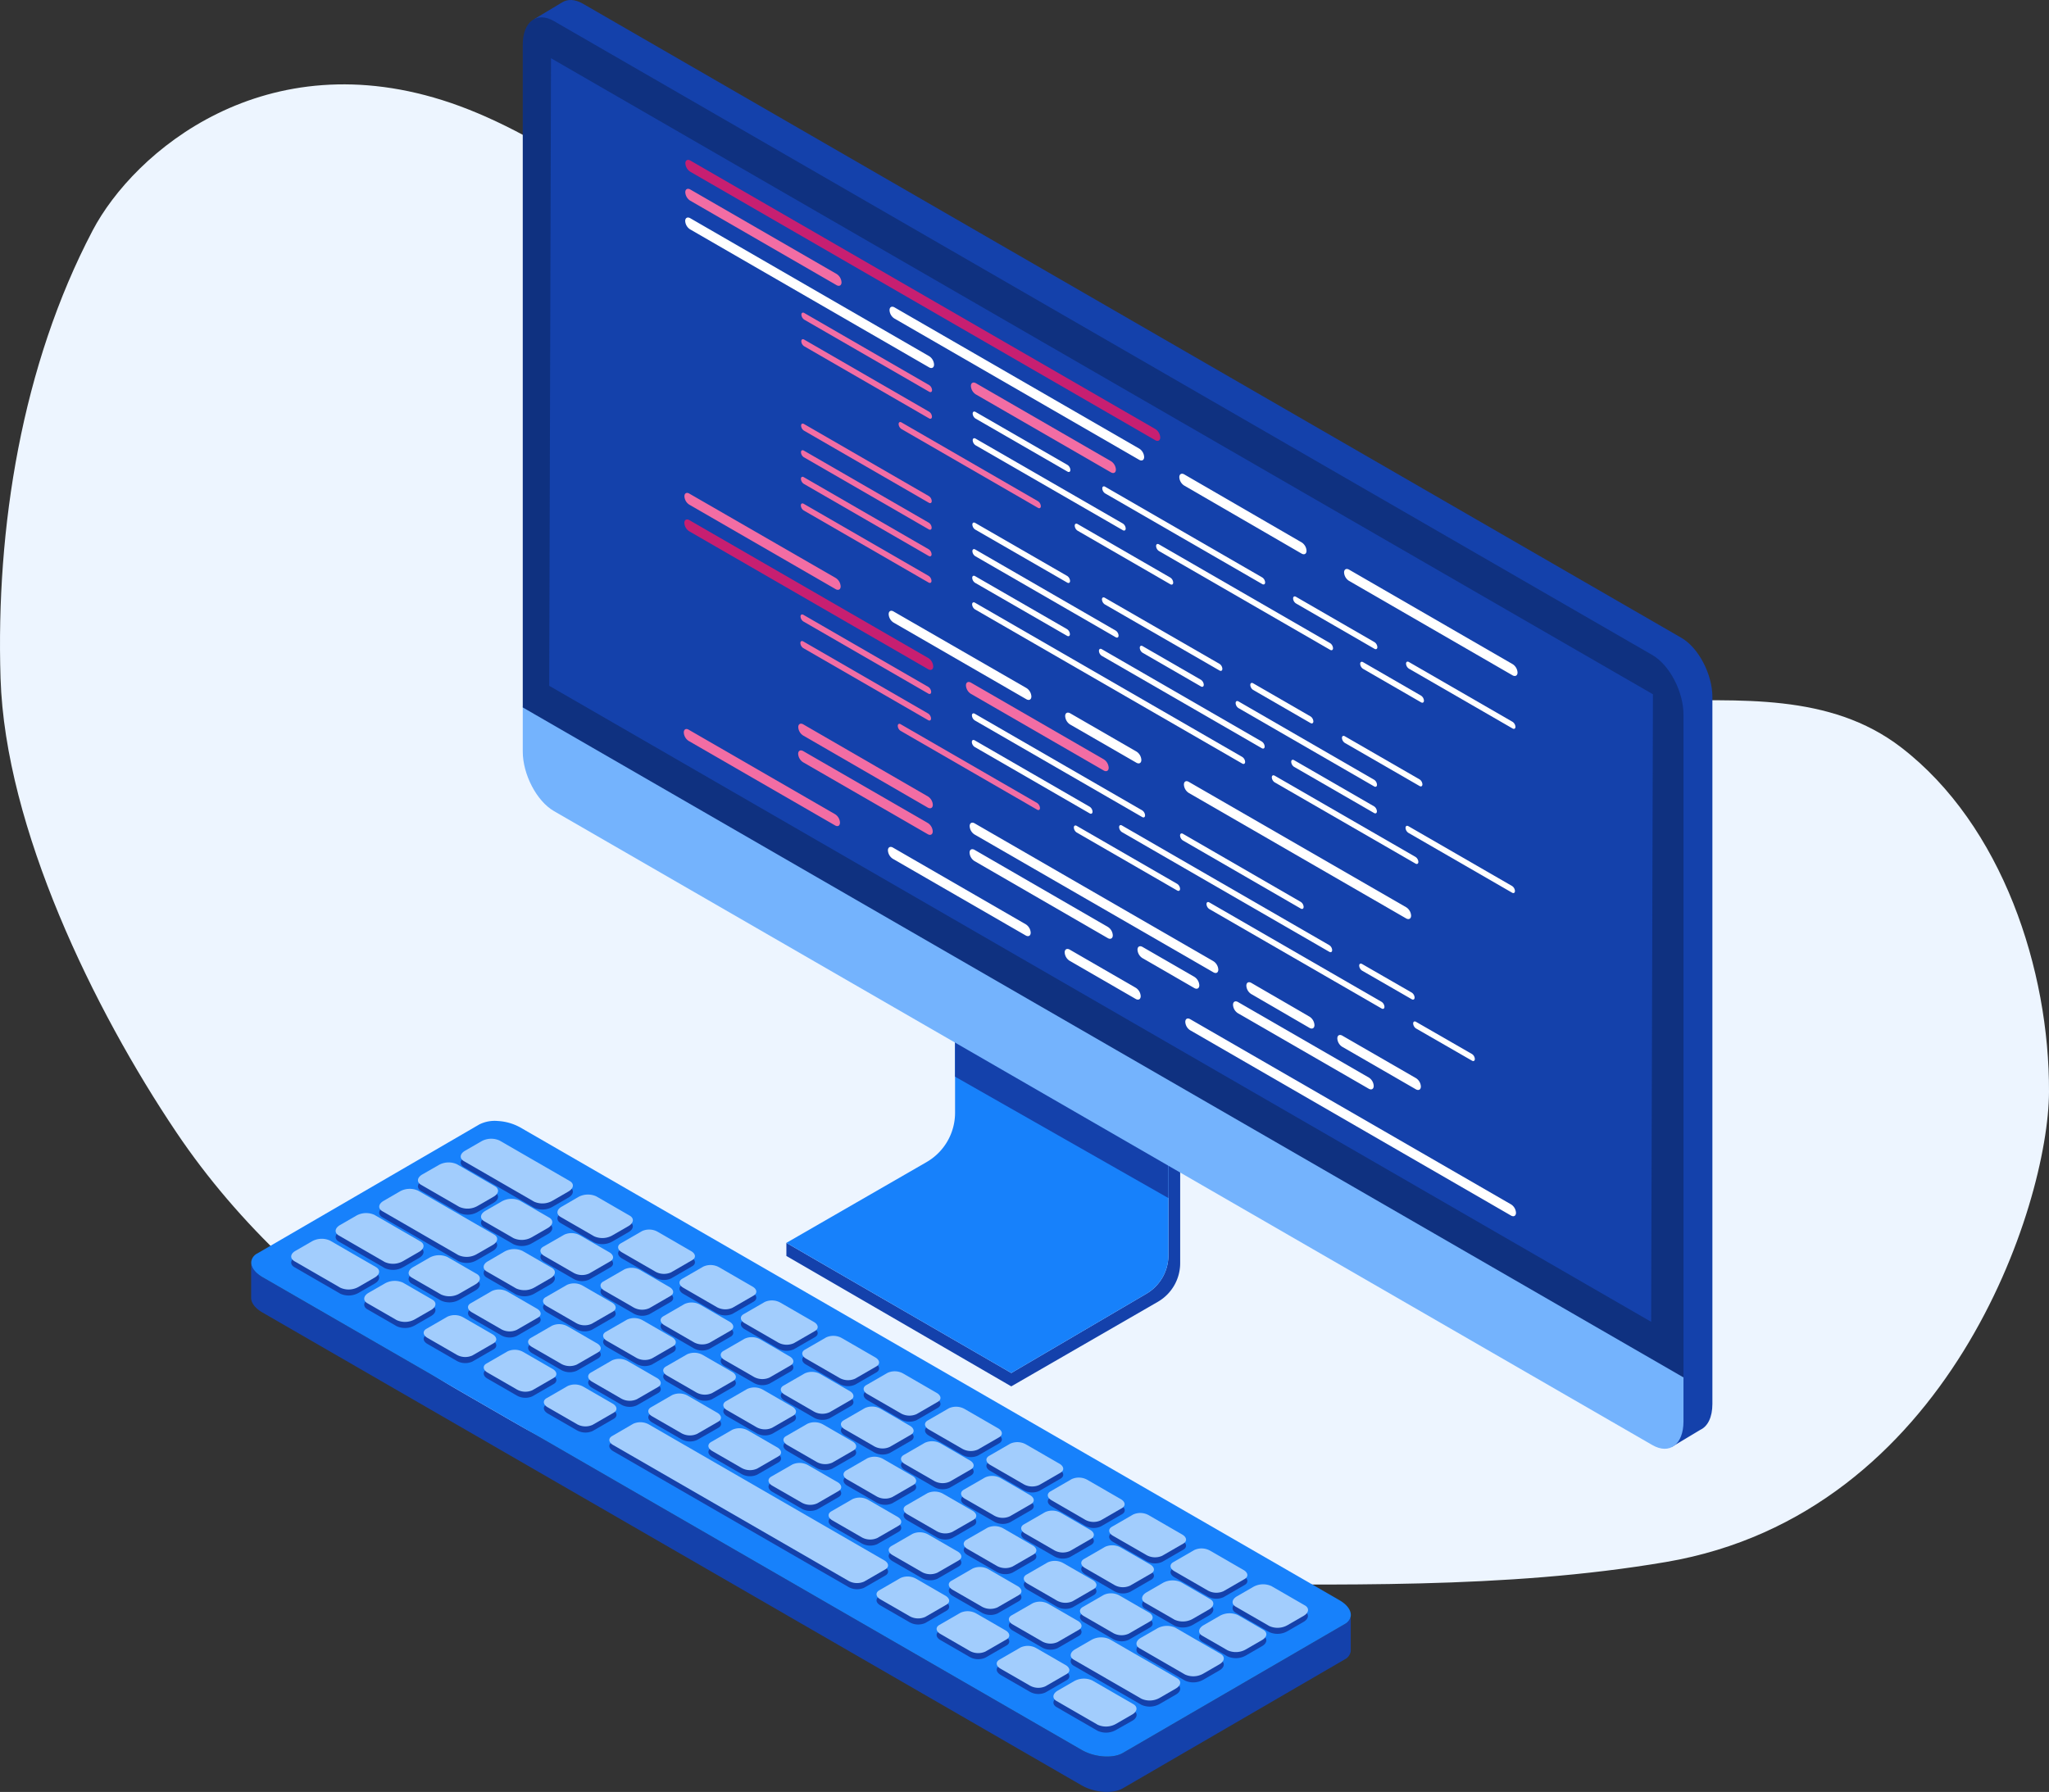 <?xml version="1.0" encoding="UTF-8"?> <svg xmlns="http://www.w3.org/2000/svg" viewBox="0 0 713.05 623.75"><rect x="0" y="0" width="713.05" height="623.75" fill="#333333" stroke="none"/><defs><style>.cls-1{fill:#edf5ff;}.cls-2{fill:#1441ab;}.cls-3{fill:#1781fb;}.cls-4{fill:#a2cdfd;}.cls-5{fill:#74b3fd;}.cls-6{fill:#0f3180;}.cls-7{fill:#f26da4;}.cls-8{fill:#fff;}.cls-9{fill:#c71f71;}</style></defs><title>1b</title><g id="Layer_2" data-name="Layer 2"><g id="Layer_1-2" data-name="Layer 1"><path class="cls-1" d="M32.23,80.24C7.6,127.18-1.46,183.67.19,236.12c1.64,52,32.42,115.27,61.22,158.08C105,459,177.48,499.62,248.57,527.35c53,20.68,103.35,24.22,159.81,24.12,56.94-.09,114.92,1.86,171.42-7.76,98.43-16.77,133.09-124.36,133.25-163.62.18-42.38-16.19-92.8-51.46-119.93-24.79-19.07-56.47-16.3-86.12-16.23-73.72.17-162.86,13.16-220.91-42-16.32-15.49-28.14-34.88-42.8-51.78-17.37-20-38.31-35.21-58.29-52.3-26.2-22.42-63-50.53-96.52-62C92.3,13.8,46.61,52.85,32.23,80.24Z"></path><path class="cls-2" d="M470.06,562.52A3.86,3.86,0,0,1,468,565.3l-77.25,44.89c-2.2,1.28-5.64,1.55-9,.89a17.23,17.23,0,0,1-5.32-1.94L91.4,444.59c-2.6-1.51-4-3.4-4-5.12l0,12.32c0,1.72,1.37,3.61,4,5.11l285,164.56a17.43,17.43,0,0,0,5.31,1.94c3.35.66,6.78.39,9-.89l77.25-44.89a3.86,3.86,0,0,0,2.09-2.78c0-.13,0-.25,0-.37l0-12.32A2.3,2.3,0,0,1,470.06,562.52Z"></path><path class="cls-3" d="M466.11,557c2.81,1.62,4.17,3.68,3.95,5.5A3.86,3.86,0,0,1,468,565.3l-77.25,44.89c-2.2,1.28-5.64,1.55-9,.89a17.23,17.23,0,0,1-5.32-1.94L91.4,444.59c-2.85-1.65-4.24-3.77-3.93-5.61a3.84,3.84,0,0,1,2.07-2.67l77.25-44.9a12,12,0,0,1,6.52-1.2,18.1,18.1,0,0,1,7.78,2.26Z"></path><path class="cls-2" d="M430,561.37l11.66,6.73a7,7,0,0,0,6.28-.25l5.68-3.28c1.86-1.08,2.06-2.7.45-3.63l-11.66-6.73a7,7,0,0,0-6.28.26l-5.68,3.28C428.63,558.82,428.43,560.44,430,561.37Z"></path><path class="cls-2" d="M408.68,549l11.66,6.73a6.06,6.06,0,0,0,5.44.23l7.36-4.25c1.4-.81,1.22-2.21-.39-3.14l-11.66-6.73a6,6,0,0,0-5.44-.23l-7.36,4.25C406.9,546.71,407.07,548.11,408.68,549Z"></path><path class="cls-2" d="M387.32,536.71,399,543.44a6.06,6.06,0,0,0,5.44.23l7.36-4.25c1.4-.81,1.22-2.21-.39-3.15l-11.66-6.73a6,6,0,0,0-5.44-.22l-7.36,4.25C385.54,534.37,385.71,535.78,387.32,536.71Z"></path><path class="cls-2" d="M366,524.38l11.66,6.73a6,6,0,0,0,5.44.22l7.36-4.25c1.4-.8,1.22-2.21-.39-3.14l-11.66-6.73a6.06,6.06,0,0,0-5.44-.23l-7.36,4.26C364.18,522,364.35,523.45,366,524.38Z"></path><path class="cls-2" d="M344.6,512l11.66,6.74a6,6,0,0,0,5.44.22l7.36-4.25c1.4-.8,1.22-2.21-.39-3.14L357,504.88a6.06,6.06,0,0,0-5.44-.23l-7.36,4.25C342.82,509.71,343,511.12,344.6,512Z"></path><path class="cls-2" d="M323.24,499.71l11.66,6.73a6.06,6.06,0,0,0,5.44.23l7.36-4.25c1.4-.81,1.22-2.21-.39-3.14l-11.66-6.73a6.06,6.06,0,0,0-5.44-.23l-7.36,4.25C321.45,497.38,321.63,498.78,323.24,499.71Z"></path><path class="cls-2" d="M301.88,487.38l11.66,6.73a6.06,6.06,0,0,0,5.44.23l7.36-4.26c1.4-.8,1.22-2.21-.39-3.14l-11.66-6.73a6,6,0,0,0-5.44-.22l-7.36,4.25C300.09,485,300.27,486.45,301.88,487.38Z"></path><path class="cls-2" d="M280.52,475l11.66,6.74a6,6,0,0,0,5.44.22l7.36-4.25c1.39-.8,1.22-2.21-.39-3.14l-11.66-6.73a6,6,0,0,0-5.44-.22l-7.36,4.25C278.73,472.71,278.91,474.12,280.52,475Z"></path><path class="cls-2" d="M259.16,462.71l11.66,6.74a6.09,6.09,0,0,0,5.44.22l7.36-4.25c1.39-.81,1.22-2.21-.39-3.14l-11.66-6.73a6.06,6.06,0,0,0-5.44-.23l-7.36,4.25C257.37,460.38,257.55,461.78,259.16,462.71Z"></path><path class="cls-2" d="M237.8,450.38l11.66,6.73a6.06,6.06,0,0,0,5.44.23l7.36-4.25c1.39-.81,1.22-2.21-.39-3.14l-11.66-6.74a6.09,6.09,0,0,0-5.44-.22l-7.36,4.25C236,448.05,236.19,449.45,237.8,450.38Z"></path><path class="cls-2" d="M216.44,438.05l11.66,6.73a6.06,6.06,0,0,0,5.44.23l7.36-4.26c1.39-.8,1.22-2.21-.39-3.13l-11.66-6.74a6,6,0,0,0-5.44-.22l-7.36,4.25C214.65,435.71,214.83,437.12,216.44,438.05Z"></path><path class="cls-2" d="M195.08,425.72l11.66,6.73a7,7,0,0,0,6.28-.26l5.68-3.28c1.85-1.07,2.06-2.7.45-3.63l-11.66-6.73a7,7,0,0,0-6.28.26l-5.68,3.28C193.67,423.16,193.47,424.79,195.08,425.72Z"></path><path class="cls-2" d="M146.54,414.54l13.28,7.66a7,7,0,0,0,6.28-.25l5.68-3.28c1.86-1.08,2.06-2.7.45-3.63L159,407.37a7,7,0,0,0-6.28.26L147,410.91C145.13,412,144.92,413.61,146.54,414.54Z"></path><path class="cls-2" d="M168.49,427.21l10.2,5.89a7,7,0,0,0,6.28-.26l5.69-3.27c1.85-1.08,2.06-2.7.45-3.63l-10.21-5.89a7,7,0,0,0-6.28.26l-5.68,3.28C167.08,424.66,166.88,426.28,168.49,427.21Z"></path><path class="cls-2" d="M189.4,439.29l10.21,5.89a6,6,0,0,0,5.44.22l7.36-4.25c1.39-.8,1.22-2.21-.39-3.14l-10.21-5.89a6.06,6.06,0,0,0-5.44-.23L189,436.15C187.62,437,187.79,438.36,189.4,439.29Z"></path><path class="cls-2" d="M210.31,451.36l10.21,5.89a6.06,6.06,0,0,0,5.44.23l7.36-4.25c1.4-.81,1.22-2.21-.39-3.14l-10.2-5.89a6,6,0,0,0-5.44-.23l-7.37,4.25C208.53,449,208.71,450.43,210.31,451.36Z"></path><path class="cls-2" d="M231.23,463.43l10.2,5.9a6,6,0,0,0,5.44.22l7.36-4.25c1.4-.8,1.23-2.21-.39-3.14l-10.2-5.89a6.06,6.06,0,0,0-5.44-.23l-7.36,4.26C229.44,461.1,229.62,462.5,231.23,463.43Z"></path><path class="cls-2" d="M252.14,475.51l10.21,5.89a6.06,6.06,0,0,0,5.44.23l7.36-4.25c1.39-.81,1.22-2.22-.39-3.14l-10.21-5.9a6,6,0,0,0-5.44-.22l-7.36,4.25C250.36,473.17,250.53,474.58,252.14,475.51Z"></path><path class="cls-2" d="M273.06,487.58l10.2,5.9a6.06,6.06,0,0,0,5.44.22l7.36-4.25c1.4-.8,1.22-2.21-.39-3.14l-10.21-5.89a6,6,0,0,0-5.43-.23l-7.37,4.25C271.27,485.25,271.44,486.65,273.06,487.58Z"></path><path class="cls-2" d="M294,499.66l10.2,5.89a6,6,0,0,0,5.44.22l7.37-4.25c1.39-.8,1.21-2.21-.39-3.13l-10.21-5.9a6,6,0,0,0-5.44-.22l-7.36,4.25C292.18,497.32,292.36,498.73,294,499.66Z"></path><path class="cls-2" d="M314.88,511.73l10.21,5.89a6,6,0,0,0,5.44.23l7.36-4.25c1.39-.81,1.22-2.21-.39-3.14l-10.21-5.89a6,6,0,0,0-5.44-.23l-7.36,4.25C313.1,509.4,313.27,510.8,314.88,511.73Z"></path><path class="cls-2" d="M335.79,523.81,346,529.7a6,6,0,0,0,5.44.22l7.36-4.25c1.4-.8,1.22-2.21-.39-3.14l-10.2-5.89a6,6,0,0,0-5.44-.22l-7.37,4.25C334,521.47,334.18,522.88,335.79,523.81Z"></path><path class="cls-2" d="M356.71,535.88l10.2,5.89a6.06,6.06,0,0,0,5.44.23l7.37-4.25c1.39-.81,1.22-2.21-.4-3.14l-10.2-5.89a6,6,0,0,0-5.44-.23l-7.36,4.25C354.92,533.54,355.1,535,356.71,535.88Z"></path><path class="cls-2" d="M377.62,548l10.21,5.9a6,6,0,0,0,5.43.22l7.37-4.25c1.39-.8,1.22-2.21-.39-3.14L390,540.79a6.06,6.06,0,0,0-5.44-.23l-7.36,4.25C375.83,545.62,376,547,377.62,548Z"></path><path class="cls-2" d="M398.53,560l10.21,5.89a7,7,0,0,0,6.28-.26l5.68-3.28c1.86-1.07,2.06-2.7.45-3.62l-10.2-5.9a7,7,0,0,0-6.29.26L399,556.4C397.13,557.48,396.93,559.1,398.53,560Z"></path><path class="cls-2" d="M169.39,444.71l10.21,5.89a7,7,0,0,0,6.28-.26l5.68-3.28c1.86-1.07,2.06-2.7.45-3.63l-10.2-5.89a7,7,0,0,0-6.28.26l-5.68,3.28C168,442.15,167.78,443.78,169.39,444.71Z"></path><path class="cls-2" d="M133.06,423.73,159.52,439a7,7,0,0,0,6.28-.27l5.68-3.27c1.86-1.08,2.06-2.7.45-3.63l-26.46-15.28a7,7,0,0,0-6.28.26l-5.68,3.28C131.65,421.18,131.45,422.8,133.06,423.73Z"></path><path class="cls-2" d="M190.31,456.78l10.2,5.89a6.06,6.06,0,0,0,5.44.23l7.37-4.25c1.39-.81,1.21-2.21-.39-3.14l-10.21-5.89a6,6,0,0,0-5.44-.23l-7.36,4.25C188.52,454.45,188.7,455.85,190.31,456.78Z"></path><path class="cls-2" d="M211.22,468.86l10.21,5.89a6.06,6.06,0,0,0,5.44.23l7.36-4.26c1.4-.8,1.22-2.21-.39-3.14l-10.21-5.89a6,6,0,0,0-5.43-.22l-7.37,4.25C209.44,466.52,209.61,467.93,211.22,468.86Z"></path><path class="cls-2" d="M232.13,480.93l10.21,5.89a6.06,6.06,0,0,0,5.44.23l7.36-4.25c1.4-.81,1.22-2.21-.39-3.14l-10.2-5.9a6.06,6.06,0,0,0-5.44-.22l-7.37,4.25C230.35,478.6,230.52,480,232.13,480.93Z"></path><path class="cls-2" d="M253.05,493l10.2,5.89a6,6,0,0,0,5.44.22l7.37-4.25c1.39-.8,1.22-2.21-.39-3.14l-10.21-5.89a6.06,6.06,0,0,0-5.44-.23l-7.36,4.25C251.26,490.67,251.44,492.08,253.05,493Z"></path><path class="cls-2" d="M274,505.08,284.17,511a6.06,6.06,0,0,0,5.44.23L297,507c1.39-.81,1.22-2.21-.39-3.14l-10.21-5.9a6,6,0,0,0-5.44-.22l-7.36,4.25C272.18,502.74,272.35,504.15,274,505.08Z"></path><path class="cls-2" d="M294.88,517.16l10.2,5.89a6.06,6.06,0,0,0,5.44.22l7.36-4.25c1.4-.8,1.22-2.21-.39-3.14L307.29,510a6.06,6.06,0,0,0-5.44-.23L294.49,514C293.09,514.82,293.27,516.22,294.88,517.16Z"></path><path class="cls-2" d="M315.79,529.23,326,535.12a6,6,0,0,0,5.43.23l7.37-4.26c1.39-.8,1.22-2.2-.39-3.14l-10.21-5.89a6,6,0,0,0-5.44-.22l-7.36,4.25C314,526.89,314.18,528.3,315.79,529.23Z"></path><path class="cls-2" d="M336.7,541.3l10.21,5.9a6.09,6.09,0,0,0,5.44.22l7.36-4.25c1.39-.81,1.22-2.21-.39-3.14l-10.21-5.89a6.06,6.06,0,0,0-5.44-.23l-7.36,4.25C334.92,539,335.09,540.37,336.7,541.3Z"></path><path class="cls-2" d="M357.62,553.38l10.2,5.89a6.06,6.06,0,0,0,5.44.23l7.36-4.26c1.4-.8,1.22-2.21-.39-3.14L370,546.21a6.06,6.06,0,0,0-5.44-.23l-7.36,4.26C355.83,551,356,552.45,357.62,553.38Z"></path><path class="cls-2" d="M377.17,564.66l10.2,5.9a6,6,0,0,0,5.44.22l7.36-4.25c1.4-.8,1.22-2.21-.39-3.14l-10.2-5.89a6.06,6.06,0,0,0-5.44-.23l-7.36,4.25C375.38,562.33,375.55,563.74,377.17,564.66Z"></path><path class="cls-2" d="M396.56,575.86,412.38,585a7,7,0,0,0,6.28-.26l5.68-3.28c1.86-1.08,2.06-2.7.45-3.63L409,568.69a7,7,0,0,0-6.28.26L397,572.23C395.15,573.31,395,574.93,396.56,575.86Z"></path><path class="cls-2" d="M143.29,446.83l10.2,5.89a7,7,0,0,0,6.29-.26l5.68-3.28c1.85-1.07,2.06-2.69.45-3.62l-10.21-5.89a6.93,6.93,0,0,0-6.28.26l-5.68,3.27C141.88,444.28,141.68,445.9,143.29,446.83Z"></path><path class="cls-2" d="M117.89,432.17l16,9.24a7,7,0,0,0,6.28-.26l5.68-3.28c1.86-1.07,2.07-2.69.45-3.62l-16-9.25a7,7,0,0,0-6.28.26l-5.68,3.28C116.48,429.61,116.28,431.24,117.89,432.17Z"></path><path class="cls-2" d="M164.2,458.91l10.21,5.89a6,6,0,0,0,5.44.22l7.36-4.25c1.39-.8,1.22-2.21-.39-3.14l-10.21-5.89a6.06,6.06,0,0,0-5.44-.23l-7.36,4.26C162.42,456.57,162.59,458,164.2,458.91Z"></path><path class="cls-2" d="M185.12,471l10.2,5.89a6.06,6.06,0,0,0,5.44.23l7.36-4.25c1.4-.81,1.22-2.22-.39-3.14l-10.2-5.9a6,6,0,0,0-5.44-.22l-7.37,4.25C183.33,468.64,183.51,470.05,185.12,471Z"></path><path class="cls-2" d="M206,483.05l10.2,5.9a6,6,0,0,0,5.44.22l7.37-4.25c1.39-.8,1.22-2.21-.39-3.14l-10.21-5.89a6.06,6.06,0,0,0-5.44-.23l-7.36,4.25C204.24,480.72,204.42,482.13,206,483.05Z"></path><path class="cls-2" d="M226.94,495.13,237.15,501a6.06,6.06,0,0,0,5.44.23L250,497c1.39-.8,1.22-2.21-.39-3.13L239.35,488a6,6,0,0,0-5.44-.22L226.55,492C225.16,492.79,225.33,494.2,226.94,495.13Z"></path><path class="cls-2" d="M247.86,507.2l10.2,5.89a6,6,0,0,0,5.44.23l7.36-4.25c1.4-.8,1.22-2.21-.39-3.14L260.27,500a6.06,6.06,0,0,0-5.44-.23l-7.36,4.25C246.07,504.87,246.24,506.27,247.86,507.2Z"></path><path class="cls-2" d="M268.77,519.28,279,525.17a6,6,0,0,0,5.43.23l7.37-4.26c1.39-.8,1.22-2.21-.4-3.14l-10.2-5.89a6,6,0,0,0-5.44-.22l-7.36,4.25C267,516.94,267.16,518.35,268.77,519.28Z"></path><path class="cls-2" d="M289.68,531.35l10.21,5.9a6.09,6.09,0,0,0,5.44.22l7.36-4.25c1.39-.81,1.22-2.21-.39-3.14l-10.21-5.89a6,6,0,0,0-5.44-.23l-7.36,4.25C287.9,529,288.07,530.42,289.68,531.35Z"></path><path class="cls-2" d="M310.59,543.42l10.21,5.9a6,6,0,0,0,5.44.22l7.37-4.25c1.39-.8,1.21-2.21-.4-3.14L323,536.26a6,6,0,0,0-5.44-.22l-7.37,4.24C308.81,541.09,309,542.5,310.59,543.42Z"></path><path class="cls-2" d="M331.51,555.5l10.2,5.89a6.06,6.06,0,0,0,5.44.23l7.37-4.25c1.39-.81,1.22-2.21-.39-3.14l-10.21-5.9a6.06,6.06,0,0,0-5.44-.22l-7.36,4.25C329.72,553.16,329.9,554.57,331.51,555.5Z"></path><path class="cls-2" d="M352.42,567.57l10.21,5.9a6,6,0,0,0,5.44.22l7.36-4.25c1.4-.8,1.22-2.21-.39-3.14l-10.21-5.89a6,6,0,0,0-5.43-.23L352,564.43C350.64,565.24,350.81,566.65,352.42,567.57Z"></path><path class="cls-2" d="M373.69,579.85l23.52,13.58a7,7,0,0,0,6.28-.26l5.68-3.28c1.86-1.07,2.06-2.69.45-3.62L386.1,572.68a7,7,0,0,0-6.28.27l-5.68,3.28C372.28,577.3,372.08,578.92,373.69,579.85Z"></path><path class="cls-2" d="M127.84,455.75l10.21,5.89a7,7,0,0,0,6.28-.26L150,458.1c1.86-1.07,2.06-2.7.45-3.62l-10.21-5.9a7,7,0,0,0-6.28.26l-5.68,3.28C126.43,453.2,126.23,454.82,127.84,455.75Z"></path><path class="cls-2" d="M102.44,441.08l16,9.25a7,7,0,0,0,6.28-.26l5.68-3.28c1.86-1.07,2.06-2.7.45-3.63l-16-9.24a7,7,0,0,0-6.29.26l-5.67,3.28C101,438.53,100.83,440.16,102.44,441.08Z"></path><path class="cls-2" d="M148.76,467.82l10.2,5.89a6,6,0,0,0,5.44.23l7.36-4.25c1.4-.8,1.22-2.21-.39-3.14l-10.2-5.89a6.06,6.06,0,0,0-5.44-.23l-7.36,4.25C147,465.49,147.15,466.89,148.76,467.82Z"></path><path class="cls-2" d="M169.67,479.9l10.21,5.89a6,6,0,0,0,5.43.23l7.37-4.26c1.39-.8,1.22-2.21-.39-3.14l-10.21-5.89a6,6,0,0,0-5.44-.22l-7.36,4.25C167.88,477.56,168.06,479,169.67,479.9Z"></path><path class="cls-2" d="M190.58,492l10.21,5.89a6.06,6.06,0,0,0,5.44.23l7.36-4.25c1.39-.81,1.22-2.21-.39-3.14L203,484.81a6.08,6.08,0,0,0-5.45-.23l-7.36,4.25C188.8,489.64,189,491,190.58,492Z"></path><path class="cls-2" d="M213.38,505.14l81.92,47.29a6.06,6.06,0,0,0,5.44.23l7.37-4.25c1.39-.81,1.21-2.21-.4-3.14L225.8,498a6.06,6.06,0,0,0-5.44-.23L213,502C211.6,502.8,211.77,504.2,213.38,505.14Z"></path><path class="cls-2" d="M306.36,558.82l10.21,5.89a6.06,6.06,0,0,0,5.44.23l7.36-4.26c1.39-.8,1.22-2.21-.39-3.14l-10.2-5.89a6,6,0,0,0-5.45-.22L306,555.68C304.58,556.48,304.75,557.89,306.36,558.82Z"></path><path class="cls-2" d="M327.28,570.89l10.2,5.9a6.06,6.06,0,0,0,5.44.22l7.37-4.25c1.39-.8,1.21-2.21-.39-3.14l-10.21-5.89a6.06,6.06,0,0,0-5.44-.23l-7.36,4.25C325.49,568.56,325.67,570,327.28,570.89Z"></path><path class="cls-2" d="M348.19,583l10.21,5.89a6,6,0,0,0,5.43.23l7.37-4.26c1.39-.8,1.22-2.21-.39-3.14L360.6,575.8a6,6,0,0,0-5.44-.22l-7.36,4.25C346.4,580.63,346.58,582,348.19,583Z"></path><path class="cls-2" d="M367.68,594.22,382,602.49a7,7,0,0,0,6.28-.26L394,599c1.86-1.07,2.06-2.7.45-3.63l-14.33-8.27a7,7,0,0,0-6.28.26l-5.68,3.28C366.27,591.67,366.07,593.29,367.68,594.22Z"></path><path class="cls-2" d="M418.36,571.48l8.83,5.09a7,7,0,0,0,6.28-.26l5.68-3.28c1.86-1.07,2.06-2.69.45-3.62l-8.82-5.1a7,7,0,0,0-6.29.26l-5.68,3.28C417,568.92,416.75,570.55,418.36,571.48Z"></path><path class="cls-2" d="M161.42,406.28l24.44,14.12a7,7,0,0,0,6.29-.26l5.68-3.28c1.85-1.08,2.06-2.7.45-3.63l-24.45-14.11a7,7,0,0,0-6.28.26l-5.68,3.28C160,403.73,159.81,405.35,161.42,406.28Z"></path><path class="cls-4" d="M430,559.25,441.7,566a7,7,0,0,0,6.28-.26l5.68-3.28c1.86-1.08,2.06-2.7.45-3.63l-11.66-6.73a7,7,0,0,0-6.28.26l-5.68,3.28C428.63,556.7,428.43,558.32,430,559.25Z"></path><path class="cls-4" d="M408.68,546.92l11.66,6.73a6.06,6.06,0,0,0,5.44.23l7.36-4.25c1.4-.81,1.22-2.21-.39-3.14l-11.66-6.73a6.06,6.06,0,0,0-5.44-.23l-7.36,4.25C406.9,544.59,407.07,546,408.68,546.92Z"></path><path class="cls-4" d="M387.32,534.59,399,541.32a6.06,6.06,0,0,0,5.44.23l7.36-4.25c1.4-.81,1.22-2.21-.39-3.15l-11.66-6.73a6,6,0,0,0-5.44-.22l-7.36,4.25C385.54,532.25,385.71,533.66,387.32,534.59Z"></path><path class="cls-4" d="M366,522.26,377.62,529a6,6,0,0,0,5.44.22l7.36-4.25c1.4-.8,1.22-2.21-.39-3.14l-11.66-6.73a6.06,6.06,0,0,0-5.44-.23l-7.36,4.26C364.18,519.92,364.35,521.33,366,522.26Z"></path><path class="cls-4" d="M344.6,509.92l11.66,6.74a6,6,0,0,0,5.44.22l7.36-4.25c1.4-.8,1.22-2.21-.39-3.14L357,502.76a6.06,6.06,0,0,0-5.44-.23l-7.36,4.25C342.82,507.59,343,509,344.6,509.92Z"></path><path class="cls-4" d="M323.24,497.59l11.66,6.73a6.06,6.06,0,0,0,5.44.23l7.36-4.25c1.4-.81,1.22-2.21-.39-3.14l-11.66-6.73a6.06,6.06,0,0,0-5.44-.23l-7.36,4.25C321.45,495.26,321.63,496.66,323.24,497.59Z"></path><path class="cls-4" d="M301.88,485.26,313.54,492a6.06,6.06,0,0,0,5.44.23l7.36-4.26c1.4-.8,1.22-2.21-.39-3.13l-11.66-6.74a6,6,0,0,0-5.44-.22l-7.36,4.25C300.09,482.92,300.27,484.33,301.88,485.26Z"></path><path class="cls-4" d="M280.52,472.93l11.66,6.73a6,6,0,0,0,5.44.22l7.36-4.25c1.39-.8,1.22-2.21-.39-3.14l-11.66-6.73a6,6,0,0,0-5.44-.22l-7.36,4.25C278.73,470.59,278.91,472,280.52,472.93Z"></path><path class="cls-4" d="M259.16,460.59l11.66,6.74a6.09,6.09,0,0,0,5.44.22l7.36-4.25c1.39-.81,1.22-2.21-.39-3.14l-11.66-6.73a6.06,6.06,0,0,0-5.44-.23l-7.36,4.25C257.37,458.26,257.55,459.66,259.16,460.59Z"></path><path class="cls-4" d="M237.8,448.26,249.46,455a6.06,6.06,0,0,0,5.44.23l7.36-4.25c1.39-.81,1.22-2.21-.39-3.14l-11.66-6.74a6.09,6.09,0,0,0-5.44-.22l-7.36,4.25C236,445.93,236.19,447.33,237.8,448.26Z"></path><path class="cls-4" d="M216.44,435.93l11.66,6.73a6.06,6.06,0,0,0,5.44.23l7.36-4.26c1.39-.8,1.22-2.21-.39-3.13l-11.66-6.74a6,6,0,0,0-5.44-.22l-7.36,4.25C214.65,433.59,214.83,435,216.44,435.93Z"></path><path class="cls-4" d="M195.08,423.6l11.66,6.73a7,7,0,0,0,6.28-.26l5.68-3.28c1.85-1.07,2.06-2.7.45-3.63l-11.66-6.73a7,7,0,0,0-6.28.26L195.53,420C193.67,421,193.47,422.67,195.08,423.6Z"></path><path class="cls-4" d="M146.54,412.42l13.28,7.67a7,7,0,0,0,6.28-.26l5.68-3.28c1.86-1.08,2.06-2.7.45-3.63L159,405.25a7,7,0,0,0-6.28.26L147,408.79C145.13,409.86,144.92,411.49,146.54,412.42Z"></path><path class="cls-4" d="M168.49,425.09l10.2,5.89a7,7,0,0,0,6.28-.26l5.69-3.27c1.85-1.08,2.06-2.7.45-3.63l-10.21-5.89a7,7,0,0,0-6.28.26l-5.68,3.28C167.08,422.54,166.88,424.16,168.49,425.09Z"></path><path class="cls-4" d="M189.4,437.17l10.21,5.89a6,6,0,0,0,5.44.22l7.36-4.25c1.39-.8,1.22-2.21-.39-3.14L201.81,430a6.06,6.06,0,0,0-5.44-.23L189,434C187.62,434.83,187.79,436.24,189.4,437.17Z"></path><path class="cls-4" d="M210.31,449.24l10.21,5.89a6.06,6.06,0,0,0,5.44.23l7.36-4.25c1.4-.81,1.22-2.21-.39-3.14l-10.2-5.89a6,6,0,0,0-5.44-.23l-7.37,4.25C208.53,446.9,208.71,448.31,210.31,449.24Z"></path><path class="cls-4" d="M231.23,461.31l10.2,5.9a6,6,0,0,0,5.44.22l7.36-4.25c1.4-.8,1.23-2.21-.39-3.14l-10.2-5.89a6.06,6.06,0,0,0-5.44-.23l-7.36,4.26C229.44,459,229.62,460.38,231.23,461.31Z"></path><path class="cls-4" d="M252.14,473.39l10.21,5.89a6.06,6.06,0,0,0,5.44.23l7.36-4.25c1.39-.81,1.22-2.22-.39-3.14l-10.21-5.9a6,6,0,0,0-5.44-.22l-7.36,4.25C250.36,471.05,250.53,472.46,252.14,473.39Z"></path><path class="cls-4" d="M273.06,485.46l10.2,5.9a6.06,6.06,0,0,0,5.44.22l7.36-4.25c1.4-.8,1.22-2.21-.39-3.14l-10.21-5.89a6,6,0,0,0-5.43-.23l-7.37,4.25C271.27,483.13,271.44,484.53,273.06,485.46Z"></path><path class="cls-4" d="M294,497.54l10.2,5.89a6,6,0,0,0,5.44.22L317,499.4c1.39-.8,1.21-2.21-.39-3.13l-10.21-5.9a6,6,0,0,0-5.44-.22l-7.36,4.25C292.18,495.2,292.36,496.61,294,497.54Z"></path><path class="cls-4" d="M314.88,509.61l10.21,5.89a6,6,0,0,0,5.44.23l7.36-4.25c1.39-.81,1.22-2.21-.39-3.14l-10.21-5.89a6.06,6.06,0,0,0-5.44-.23l-7.36,4.25C313.1,507.28,313.27,508.68,314.88,509.61Z"></path><path class="cls-4" d="M335.79,521.69,346,527.58a6,6,0,0,0,5.44.22l7.36-4.25c1.4-.8,1.22-2.21-.39-3.14l-10.2-5.89a6,6,0,0,0-5.44-.22l-7.37,4.25C334,519.35,334.18,520.76,335.79,521.69Z"></path><path class="cls-4" d="M356.71,533.76l10.2,5.89a6.06,6.06,0,0,0,5.44.23l7.37-4.25c1.39-.81,1.22-2.21-.4-3.14l-10.2-5.89a6,6,0,0,0-5.44-.23l-7.36,4.25C354.92,531.42,355.1,532.83,356.71,533.76Z"></path><path class="cls-4" d="M377.62,545.83l10.21,5.9a6,6,0,0,0,5.43.22l7.37-4.25c1.39-.8,1.22-2.21-.39-3.14L390,538.67a6.06,6.06,0,0,0-5.44-.23l-7.36,4.25C375.83,543.5,376,544.91,377.62,545.83Z"></path><path class="cls-4" d="M398.53,557.91l10.21,5.89a7,7,0,0,0,6.28-.26l5.68-3.28c1.86-1.07,2.06-2.7.45-3.62l-10.2-5.9a7,7,0,0,0-6.29.26L399,554.28C397.13,555.36,396.93,557,398.53,557.91Z"></path><path class="cls-4" d="M169.39,442.59l10.21,5.89a7,7,0,0,0,6.28-.26l5.68-3.28c1.86-1.07,2.06-2.7.45-3.63l-10.2-5.89a7,7,0,0,0-6.28.26L169.85,439C168,440,167.78,441.66,169.39,442.59Z"></path><path class="cls-4" d="M133.06,421.61l26.46,15.28a7,7,0,0,0,6.28-.27l5.68-3.27c1.86-1.08,2.06-2.7.45-3.63l-26.46-15.28a7,7,0,0,0-6.28.26L133.51,418C131.65,419.06,131.45,420.68,133.06,421.61Z"></path><path class="cls-4" d="M190.31,454.66l10.2,5.89a6,6,0,0,0,5.44.23l7.37-4.25c1.39-.81,1.21-2.21-.39-3.14l-10.21-5.89a6,6,0,0,0-5.44-.23l-7.36,4.25C188.52,452.33,188.7,453.73,190.31,454.66Z"></path><path class="cls-4" d="M211.22,466.74l10.21,5.89a6.06,6.06,0,0,0,5.44.23l7.36-4.26c1.4-.8,1.22-2.21-.39-3.14l-10.21-5.89a6,6,0,0,0-5.43-.22l-7.37,4.25C209.44,464.4,209.61,465.81,211.22,466.74Z"></path><path class="cls-4" d="M232.13,478.81l10.21,5.89a6.06,6.06,0,0,0,5.44.23l7.36-4.25c1.4-.81,1.22-2.21-.39-3.14l-10.2-5.9a6.06,6.06,0,0,0-5.44-.22l-7.37,4.25C230.35,476.48,230.52,477.88,232.13,478.81Z"></path><path class="cls-4" d="M253.05,490.89l10.2,5.89a6,6,0,0,0,5.44.22l7.37-4.25c1.39-.8,1.22-2.21-.39-3.14l-10.21-5.89a6.06,6.06,0,0,0-5.44-.23l-7.36,4.25C251.26,488.55,251.44,490,253.05,490.89Z"></path><path class="cls-4" d="M274,503l10.21,5.89a6.06,6.06,0,0,0,5.44.23l7.36-4.25c1.39-.81,1.22-2.21-.39-3.14l-10.21-5.9a6,6,0,0,0-5.44-.22l-7.36,4.25C272.18,500.62,272.35,502,274,503Z"></path><path class="cls-4" d="M294.88,515l10.2,5.89a6,6,0,0,0,5.44.22l7.36-4.25c1.4-.8,1.22-2.21-.39-3.14l-10.2-5.89a6.06,6.06,0,0,0-5.44-.23l-7.36,4.25C293.09,512.7,293.27,514.1,294.88,515Z"></path><path class="cls-4" d="M315.79,527.11,326,533a6,6,0,0,0,5.43.23L338.8,529c1.39-.8,1.22-2.2-.39-3.14l-10.21-5.89a6,6,0,0,0-5.44-.22L315.4,524C314,524.77,314.18,526.18,315.79,527.11Z"></path><path class="cls-4" d="M336.7,539.18l10.21,5.9a6.09,6.09,0,0,0,5.44.22l7.36-4.25c1.39-.81,1.22-2.21-.39-3.14L349.11,532a6.06,6.06,0,0,0-5.44-.23L336.31,536C334.92,536.85,335.09,538.25,336.7,539.18Z"></path><path class="cls-4" d="M357.62,551.26l10.2,5.89a6.06,6.06,0,0,0,5.44.23l7.36-4.26c1.4-.8,1.22-2.21-.39-3.14L370,544.09a6,6,0,0,0-5.44-.22l-7.36,4.25C355.83,548.92,356,550.33,357.62,551.26Z"></path><path class="cls-4" d="M377.17,562.54l10.2,5.9a6,6,0,0,0,5.44.22l7.36-4.25c1.4-.8,1.22-2.21-.39-3.14l-10.2-5.89a6.06,6.06,0,0,0-5.44-.23l-7.36,4.25C375.38,560.21,375.55,561.62,377.17,562.54Z"></path><path class="cls-4" d="M396.56,573.74l15.82,9.14a7,7,0,0,0,6.28-.26l5.68-3.28c1.86-1.08,2.06-2.7.45-3.63L409,566.57a7,7,0,0,0-6.28.26L397,570.12C395.15,571.19,395,572.81,396.56,573.74Z"></path><path class="cls-4" d="M143.29,444.71l10.2,5.89a7,7,0,0,0,6.29-.26l5.68-3.27c1.85-1.08,2.06-2.7.45-3.63l-10.21-5.89a7,7,0,0,0-6.28.26l-5.68,3.28C141.88,442.16,141.68,443.78,143.29,444.71Z"></path><path class="cls-4" d="M117.89,430.05l16,9.24a7,7,0,0,0,6.28-.26l5.68-3.28c1.86-1.07,2.07-2.69.45-3.62l-16-9.25a7,7,0,0,0-6.28.26l-5.68,3.28C116.48,427.49,116.28,429.12,117.89,430.05Z"></path><path class="cls-4" d="M164.2,456.79l10.21,5.89a6,6,0,0,0,5.44.22l7.36-4.25c1.39-.8,1.22-2.21-.39-3.14l-10.21-5.89a6.06,6.06,0,0,0-5.44-.23l-7.36,4.26C162.42,454.45,162.59,455.86,164.2,456.79Z"></path><path class="cls-4" d="M185.12,468.86l10.2,5.89a6.06,6.06,0,0,0,5.44.23l7.36-4.25c1.4-.81,1.22-2.21-.39-3.14l-10.2-5.9a6,6,0,0,0-5.44-.22l-7.37,4.25C183.33,466.52,183.51,467.93,185.12,468.86Z"></path><path class="cls-4" d="M206,480.93l10.2,5.9a6,6,0,0,0,5.44.22L229,482.8c1.39-.8,1.22-2.21-.39-3.14l-10.21-5.89a6.06,6.06,0,0,0-5.44-.23l-7.36,4.25C204.24,478.6,204.42,480,206,480.93Z"></path><path class="cls-4" d="M226.94,493l10.21,5.89a6.06,6.06,0,0,0,5.44.23l7.36-4.25c1.39-.81,1.22-2.22-.39-3.14l-10.21-5.9a6,6,0,0,0-5.44-.22l-7.36,4.25C225.16,490.67,225.33,492.08,226.94,493Z"></path><path class="cls-4" d="M247.86,505.08l10.2,5.89a6,6,0,0,0,5.44.23l7.36-4.25c1.4-.8,1.22-2.21-.39-3.14l-10.2-5.89a6.06,6.06,0,0,0-5.44-.23l-7.36,4.25C246.07,502.75,246.24,504.15,247.86,505.08Z"></path><path class="cls-4" d="M268.77,517.16,279,523.05a6,6,0,0,0,5.43.23l7.37-4.26c1.39-.8,1.22-2.21-.4-3.14L281.18,510a6,6,0,0,0-5.44-.22L268.38,514C267,514.82,267.16,516.23,268.77,517.16Z"></path><path class="cls-4" d="M289.68,529.23l10.21,5.9a6.06,6.06,0,0,0,5.44.22l7.36-4.25c1.39-.81,1.22-2.21-.39-3.14l-10.21-5.89a6,6,0,0,0-5.44-.23l-7.36,4.25C287.9,526.89,288.07,528.3,289.68,529.23Z"></path><path class="cls-4" d="M310.59,541.3l10.21,5.9a6,6,0,0,0,5.44.22l7.37-4.25c1.39-.8,1.21-2.21-.4-3.14L323,534.14a6,6,0,0,0-5.44-.22l-7.37,4.25C308.81,539,309,540.38,310.59,541.3Z"></path><path class="cls-4" d="M331.51,553.38l10.2,5.89a6.06,6.06,0,0,0,5.44.23l7.37-4.25c1.39-.81,1.22-2.21-.39-3.14l-10.21-5.9a6.06,6.06,0,0,0-5.44-.22l-7.36,4.25C329.72,551,329.9,552.45,331.51,553.38Z"></path><path class="cls-4" d="M352.42,565.45l10.21,5.9a6,6,0,0,0,5.44.22l7.36-4.25c1.4-.8,1.22-2.21-.39-3.14l-10.21-5.89a6,6,0,0,0-5.43-.23L352,562.31C350.64,563.12,350.81,564.53,352.42,565.45Z"></path><path class="cls-4" d="M373.69,577.73l23.52,13.58a7,7,0,0,0,6.28-.26l5.68-3.28c1.86-1.07,2.06-2.69.45-3.62L386.1,570.57a7,7,0,0,0-6.28.26l-5.68,3.28C372.28,575.18,372.08,576.8,373.69,577.73Z"></path><path class="cls-4" d="M127.84,453.63l10.21,5.89a7,7,0,0,0,6.28-.26L150,456c1.86-1.07,2.06-2.7.45-3.62l-10.21-5.9a7,7,0,0,0-6.28.26L128.29,450C126.43,451.08,126.23,452.7,127.84,453.63Z"></path><path class="cls-4" d="M102.44,439l16,9.24a7,7,0,0,0,6.28-.26l5.68-3.28c1.86-1.07,2.06-2.7.45-3.63l-16-9.24a7,7,0,0,0-6.29.26l-5.67,3.28C101,436.41,100.83,438,102.44,439Z"></path><path class="cls-4" d="M148.76,465.7l10.2,5.89a6,6,0,0,0,5.44.23l7.36-4.25c1.4-.8,1.22-2.21-.39-3.14l-10.2-5.89a6.06,6.06,0,0,0-5.44-.23l-7.36,4.25C147,463.37,147.15,464.77,148.76,465.7Z"></path><path class="cls-4" d="M169.67,477.78l10.21,5.89a6,6,0,0,0,5.43.23l7.37-4.26c1.39-.8,1.22-2.21-.39-3.14l-10.21-5.89a6,6,0,0,0-5.44-.22l-7.36,4.25C167.88,475.44,168.06,476.85,169.67,477.78Z"></path><path class="cls-4" d="M190.58,489.85l10.21,5.89a6,6,0,0,0,5.44.23l7.36-4.25c1.39-.81,1.22-2.21-.39-3.14L203,482.69a6.08,6.08,0,0,0-5.45-.23l-7.36,4.25C188.8,487.52,189,488.92,190.58,489.85Z"></path><path class="cls-4" d="M213.38,503l81.92,47.29a6.06,6.06,0,0,0,5.44.23l7.37-4.25c1.39-.81,1.21-2.21-.4-3.14l-81.91-47.3a6.06,6.06,0,0,0-5.44-.23L213,499.88C211.6,500.68,211.77,502.09,213.38,503Z"></path><path class="cls-4" d="M306.36,556.7l10.21,5.89a6.06,6.06,0,0,0,5.44.23l7.36-4.26c1.39-.8,1.22-2.21-.39-3.13l-10.2-5.9a6,6,0,0,0-5.45-.22L306,553.56C304.58,554.36,304.75,555.77,306.36,556.7Z"></path><path class="cls-4" d="M327.28,568.77l10.2,5.9a6.06,6.06,0,0,0,5.44.22l7.37-4.25c1.39-.8,1.21-2.21-.39-3.14l-10.21-5.89a6.06,6.06,0,0,0-5.44-.23l-7.36,4.25C325.49,566.44,325.67,567.84,327.28,568.77Z"></path><path class="cls-4" d="M348.19,580.85l10.21,5.89a6,6,0,0,0,5.43.23l7.37-4.26c1.39-.8,1.22-2.21-.39-3.14l-10.21-5.89a6,6,0,0,0-5.44-.22l-7.36,4.25C346.4,578.51,346.58,579.92,348.19,580.85Z"></path><path class="cls-4" d="M367.68,592.1,382,600.37a7,7,0,0,0,6.28-.26l5.68-3.28c1.86-1.07,2.06-2.69.45-3.63l-14.33-8.27a7,7,0,0,0-6.28.26l-5.68,3.28C366.27,589.55,366.07,591.17,367.68,592.1Z"></path><path class="cls-4" d="M418.36,569.36l8.83,5.09a7,7,0,0,0,6.28-.26l5.68-3.28c1.86-1.07,2.06-2.69.45-3.62l-8.82-5.1a7,7,0,0,0-6.29.26l-5.68,3.28C417,566.8,416.75,568.43,418.36,569.36Z"></path><path class="cls-4" d="M161.42,404.17l24.44,14.11a7,7,0,0,0,6.29-.26l5.68-3.28c1.85-1.08,2.06-2.7.45-3.63L173.83,397a7,7,0,0,0-6.28.26l-5.68,3.28C160,401.61,159.81,403.23,161.42,404.17Z"></path><path class="cls-2" d="M585.09,222,202.86,1.29c-2.79-1.61-5.33-1.66-7.25-.46h0l-9.66,5.81.63,1.7L184,9.93l-1.39,225.82,3.3,34,362.62,215,33.2,18.94,10-6v0c2.54-1.18,4.18-4.34,4.18-9v-246C595.94,234.72,591.08,225.43,585.09,222Z"></path><path class="cls-2" d="M273.66,437.18v-4.55l78.27,45.3,47-27.58a15.55,15.55,0,0,0,7.68-13.42v-58.5l4.09,2.38v58.86a15.55,15.55,0,0,1-7.78,13.48l-51,29.43Z"></path><path class="cls-3" d="M273.66,432.63l48.77-28.11a19.83,19.83,0,0,0,9.93-17.19l0-51.75,74.25,42.85v58.5a15.55,15.55,0,0,1-7.68,13.42l-47,27.58Z"></path><polygon class="cls-2" points="332.35 358.08 332.35 374.77 406.59 417.03 406.59 400.9 332.35 358.08"></polygon><path class="cls-5" d="M575,503,192.77,282.33c-6-3.46-10.85-12.75-10.85-20.74V245.77L585.85,479V494.8C585.85,502.79,581,506.47,575,503Z"></path><path class="cls-6" d="M585.85,479.46,181.92,246.25V15.55c0-8,4.86-11.67,10.85-8.21L575,228c6,3.46,10.85,12.75,10.85,20.74Z"></path><polygon class="cls-2" points="575.22 241.67 574.6 460.11 191.13 238.72 191.75 20.27 575.22 241.67"></polygon><path class="cls-7" d="M322.92,286.5a3.69,3.69,0,0,1,1.67,2.9c0,1.06-.76,1.5-1.68,1l-43.47-25.09a3.71,3.71,0,0,1-1.68-2.9c0-1.07.76-1.5,1.69-1Z"></path><path class="cls-7" d="M322.94,277.25a3.68,3.68,0,0,1,1.68,2.9c0,1.06-.76,1.48-1.69,1L279.46,256a3.7,3.7,0,0,1-1.67-2.89c0-1.07.76-1.5,1.69-1Z"></path><path class="cls-8" d="M357,321.76a3.68,3.68,0,0,1,1.68,2.89c0,1.07-.76,1.5-1.69,1l-46.31-26.73A3.71,3.71,0,0,1,309,296c0-1.06.76-1.49,1.68-1Z"></path><path class="cls-7" d="M323,248.37a2.21,2.21,0,0,1,1,1.73c0,.64-.45.9-1,.58l-43.47-25.09a2.23,2.23,0,0,1-1-1.75c0-.63.46-.89,1-.57Z"></path><path class="cls-8" d="M395.28,343.86a3.68,3.68,0,0,1,1.68,2.89c0,1.07-.76,1.5-1.69,1l-23.08-13.33a3.7,3.7,0,0,1-1.68-2.9c0-1.06.76-1.49,1.69-1Z"></path><path class="cls-8" d="M385.58,322.68a3.67,3.67,0,0,1,1.67,2.9c0,1.06-.76,1.49-1.68,1L339.08,299.7a3.71,3.71,0,0,1-1.67-2.9c0-1.07.76-1.49,1.69-1Z"></path><path class="cls-7" d="M360.91,279.51a2.25,2.25,0,0,1,1,1.75c0,.64-.46.89-1,.57l-47.49-27.42a2.21,2.21,0,0,1-1-1.74c0-.64.46-.9,1-.58Z"></path><path class="cls-7" d="M290.87,201.21a3.7,3.7,0,0,1,1.68,2.9c0,1.07-.76,1.49-1.69,1l-51-29.45a3.68,3.68,0,0,1-1.68-2.9c0-1.06.76-1.49,1.69-.95Z"></path><path class="cls-7" d="M323.16,200.46a2.2,2.2,0,0,1,1,1.74c0,.63-.45.9-1,.58l-43.47-25.1a2.21,2.21,0,0,1-1-1.74c0-.64.46-.89,1-.57Z"></path><path class="cls-8" d="M379.2,280.81a2.19,2.19,0,0,1,1,1.73c0,.64-.46.9-1,.58l-40-23.1a2.21,2.21,0,0,1-1-1.74c0-.64.46-.89,1-.57Z"></path><path class="cls-8" d="M357.25,239.53a3.71,3.71,0,0,1,1.67,2.9c0,1.07-.76,1.49-1.69,1l-46.3-26.74a3.65,3.65,0,0,1-1.67-2.9c0-1.06.75-1.49,1.68-.95Z"></path><path class="cls-8" d="M415.68,340.06a3.7,3.7,0,0,1,1.68,2.9c0,1.06-.76,1.5-1.69,1l-18.15-10.48a3.71,3.71,0,0,1-1.67-2.9c0-1.07.76-1.49,1.68-1Z"></path><path class="cls-7" d="M323.24,172.69a2.18,2.18,0,0,1,1,1.73c0,.64-.45.9-1,.58l-43.46-25.1a2.21,2.21,0,0,1-1-1.74c0-.64.46-.89,1-.57Z"></path><path class="cls-8" d="M422.3,334.61a3.7,3.7,0,0,1,1.67,2.9c0,1.06-.76,1.48-1.69.95l-83.17-48a3.67,3.67,0,0,1-1.67-2.89c0-1.07.76-1.5,1.68-1Z"></path><path class="cls-7" d="M384.15,264.34a3.7,3.7,0,0,1,1.67,2.89c0,1.07-.76,1.5-1.68,1l-46.31-26.74a3.7,3.7,0,0,1-1.68-2.9c0-1.07.76-1.49,1.69-1Z"></path><path class="cls-8" d="M397.48,282.08a2.2,2.2,0,0,1,1,1.74c0,.64-.45.9-1,.58l-58.25-33.63a2.24,2.24,0,0,1-1-1.74c0-.64.45-.9,1-.58Z"></path><path class="cls-7" d="M323.32,143.31a2.18,2.18,0,0,1,1,1.74c0,.63-.45.9-1,.58l-43.47-25.1a2.21,2.21,0,0,1-1-1.74c0-.64.46-.9,1-.58Z"></path><path class="cls-8" d="M395.52,261.63a3.69,3.69,0,0,1,1.67,2.89c0,1.07-.75,1.5-1.68,1l-23.16-13.36a3.71,3.71,0,0,1-1.67-2.9c0-1.07.76-1.49,1.69-1Z"></path><path class="cls-8" d="M371.33,219a2.24,2.24,0,0,1,1,1.75c0,.64-.45.89-1,.57l-32-18.45a2.21,2.21,0,0,1-1-1.74c0-.64.46-.9,1-.58Z"></path><path class="cls-8" d="M455.76,353.92a3.7,3.7,0,0,1,1.67,2.9c0,1.07-.75,1.5-1.68,1L435.4,346a3.67,3.67,0,0,1-1.67-2.89c0-1.07.75-1.5,1.68-1Z"></path><path class="cls-8" d="M323.38,124a3.69,3.69,0,0,1,1.67,2.9c0,1.07-.76,1.49-1.68,1L240.13,79.82a3.7,3.7,0,0,1-1.68-2.9c0-1.06.76-1.49,1.69-1Z"></path><path class="cls-7" d="M323.19,191.2a2.23,2.23,0,0,1,1,1.74c0,.64-.45.9-1,.58l-43.47-25.1a2.23,2.23,0,0,1-1-1.74c0-.64.45-.9,1-.58Z"></path><path class="cls-7" d="M323.21,181.94a2.18,2.18,0,0,1,1,1.74c0,.64-.45.9-1,.58l-43.47-25.1a2.21,2.21,0,0,1-1-1.74c0-.63.46-.89,1-.57Z"></path><path class="cls-7" d="M361.21,174.46a2.21,2.21,0,0,1,1,1.73c0,.64-.45.9-1,.58l-47.49-27.42a2.21,2.21,0,0,1-1-1.74c0-.64.46-.89,1-.57Z"></path><path class="cls-8" d="M492.79,375.31a3.65,3.65,0,0,1,1.67,2.9c0,1.06-.75,1.49-1.68,1l-25.72-14.85a3.67,3.67,0,0,1-1.67-2.89c0-1.07.75-1.5,1.68-1Z"></path><path class="cls-8" d="M480.79,348.73a2.23,2.23,0,0,1,1,1.74c0,.63-.45.89-1,.57l-59.93-34.6a2.2,2.2,0,0,1-1-1.74c0-.64.45-.89,1-.57Z"></path><path class="cls-8" d="M432.3,263.48a2.19,2.19,0,0,1,1,1.73c0,.64-.46.9-1,.58l-93-53.67a2.25,2.25,0,0,1-1-1.75c0-.63.45-.89,1-.57Z"></path><path class="cls-8" d="M390.74,182.23a2.2,2.2,0,0,1,1,1.74c0,.64-.45.9-1,.58L339.5,155a2.23,2.23,0,0,1-1-1.75c0-.64.46-.89,1-.57Z"></path><path class="cls-8" d="M388.26,219.5a2.21,2.21,0,0,1,1,1.74c0,.64-.46.89-1,.57L339.39,193.6a2.21,2.21,0,0,1-1-1.74c0-.64.46-.9,1-.58Z"></path><path class="cls-8" d="M424.38,231.08a2.18,2.18,0,0,1,1,1.73c0,.64-.45.9-1,.58l-39.9-23a2.21,2.21,0,0,1-1-1.74c0-.64.46-.89,1-.57Z"></path><path class="cls-8" d="M407.27,201.05a2.19,2.19,0,0,1,1,1.74c0,.63-.45.9-1,.58L375,184.73a2.21,2.21,0,0,1-1-1.74c0-.64.46-.89,1-.57Z"></path><path class="cls-7" d="M386.66,160.56a3.68,3.68,0,0,1,1.67,2.89c0,1.07-.76,1.49-1.68,1l-47.1-27.19a3.7,3.7,0,0,1-1.68-2.9c0-1.07.76-1.49,1.69-1Z"></path><path class="cls-8" d="M489.39,315.83a3.68,3.68,0,0,1,1.67,2.89c0,1.06-.76,1.49-1.68,1L413.67,276a3.66,3.66,0,0,1-1.67-2.9c0-1.06.75-1.49,1.68-.95Z"></path><path class="cls-9" d="M402.09,149.37a3.69,3.69,0,0,1,1.67,2.89c0,1.07-.76,1.5-1.68,1L240.19,59.76a3.7,3.7,0,0,1-1.68-2.9c0-1.07.76-1.49,1.69-1Z"></path><path class="cls-8" d="M409.66,307.66a2.21,2.21,0,0,1,1,1.74c0,.64-.46.89-1,.57L374.7,289.79a2.19,2.19,0,0,1-1-1.73c0-.64.46-.9,1-.58Z"></path><path class="cls-8" d="M452.66,313.94a2.21,2.21,0,0,1,1,1.74c0,.64-.46.9-1,.58l-41-23.7a2.18,2.18,0,0,1-1-1.74c0-.63.45-.9,1-.58Z"></path><path class="cls-8" d="M462.59,329a2.18,2.18,0,0,1,1,1.73c0,.64-.45.9-1,.58l-72.14-41.65a2.23,2.23,0,0,1-1-1.74c0-.64.46-.9,1-.57Z"></path><path class="cls-8" d="M492.59,298.28a2.21,2.21,0,0,1,1,1.74c0,.64-.46.9-1,.58l-49-28.27a2.22,2.22,0,0,1-1-1.75c0-.63.45-.89,1-.57Z"></path><path class="cls-8" d="M478.19,271.42a2.2,2.2,0,0,1,1,1.74c0,.64-.45.89-1,.57L431,246.48a2.2,2.2,0,0,1-1-1.74c0-.64.45-.9,1-.58Z"></path><path class="cls-8" d="M417.91,236.62a2.21,2.21,0,0,1,1,1.74c0,.64-.46.89-1,.57l-20.27-11.7a2.21,2.21,0,0,1-1-1.74c0-.64.46-.9,1-.57Z"></path><path class="cls-8" d="M439.1,258.12a2.2,2.2,0,0,1,1,1.74c0,.64-.45.9-1,.58L383.43,228.3a2.21,2.21,0,0,1-1-1.74c0-.64.46-.9,1-.58Z"></path><path class="cls-8" d="M462.89,223.88a2.25,2.25,0,0,1,1,1.75c0,.63-.45.89-1,.57l-59.57-34.39a2.2,2.2,0,0,1-1-1.74c0-.64.45-.9,1-.58Z"></path><path class="cls-7" d="M290.64,283.44l-51-29.45c-.92-.53-1.68-.11-1.68,1a3.73,3.73,0,0,0,1.67,2.9l51,29.44c.93.54,1.68.11,1.68-1A3.66,3.66,0,0,0,290.64,283.44Z"></path><path class="cls-7" d="M323.05,239.11a2.2,2.2,0,0,1,1,1.74c0,.64-.45.9-1,.58l-43.47-25.1a2.21,2.21,0,0,1-1-1.74c0-.64.46-.9,1-.58Z"></path><path class="cls-9" d="M323.08,229.08a3.68,3.68,0,0,1,1.68,2.9c0,1.06-.77,1.5-1.69,1l-83.24-48.06a3.67,3.67,0,0,1-1.67-2.9c0-1.07.76-1.49,1.68-1Z"></path><path class="cls-7" d="M323.35,134.05a2.2,2.2,0,0,1,1,1.74c0,.64-.45.89-1,.57l-43.47-25.09a2.24,2.24,0,0,1-1-1.74c0-.64.46-.9,1-.58Z"></path><path class="cls-8" d="M476.38,375.1a3.66,3.66,0,0,1,1.67,2.9c0,1.07-.75,1.5-1.68,1l-45.61-26.33a3.68,3.68,0,0,1-1.67-2.9c0-1.07.75-1.5,1.68-1Z"></path><path class="cls-8" d="M371.49,161.84a2.25,2.25,0,0,1,1,1.75c0,.64-.46.89-1,.57l-32-18.46a2.18,2.18,0,0,1-1-1.73c0-.64.45-.9,1-.58Z"></path><path class="cls-8" d="M525.89,419.26a3.69,3.69,0,0,1,1.67,2.89c0,1.07-.76,1.5-1.68,1L414.16,358.61a3.68,3.68,0,0,1-1.68-2.9c0-1.06.76-1.49,1.69-.95Z"></path><path class="cls-8" d="M396.49,156.18a3.66,3.66,0,0,1,1.67,2.9c0,1.06-.75,1.5-1.68,1l-85.25-49.22a3.64,3.64,0,0,1-1.67-2.89c0-1.07.75-1.5,1.68-1Z"></path><path class="cls-8" d="M456.05,249.37a2.19,2.19,0,0,1,1,1.73c0,.64-.46.9-1,.58L436.1,240.16a2.21,2.21,0,0,1-1-1.74c0-.64.46-.89,1-.57Z"></path><path class="cls-8" d="M478.16,280.67a2.23,2.23,0,0,1,1,1.75c0,.64-.46.89-1,.57l-27.82-16.06a2.23,2.23,0,0,1-1-1.75c0-.64.46-.89,1-.57Z"></path><path class="cls-8" d="M439.26,201a2.21,2.21,0,0,1,1,1.74c0,.64-.46.89-1,.57l-54.67-31.56a2.21,2.21,0,0,1-1-1.74c0-.64.46-.9,1-.58Z"></path><path class="cls-8" d="M494,271.29a2.21,2.21,0,0,1,1,1.73c0,.64-.45.91-1,.58l-26-15a2.23,2.23,0,0,1-1-1.74c0-.64.45-.89,1-.57Z"></path><path class="cls-8" d="M526.2,308.41a2.23,2.23,0,0,1,1,1.74c0,.64-.46.9-1,.58l-36.07-20.82a2.22,2.22,0,0,1-1-1.74c0-.64.45-.9,1-.58Z"></path><path class="cls-7" d="M291.17,95.38a3.7,3.7,0,0,1,1.68,2.9c0,1.06-.76,1.5-1.69,1l-51-29.45a3.7,3.7,0,0,1-1.68-2.9c0-1.07.76-1.49,1.69-1Z"></path><path class="cls-8" d="M512.24,366.89a2.18,2.18,0,0,1,1,1.74c0,.64-.45.89-1,.57L492.78,358a2.23,2.23,0,0,1-1-1.74c0-.64.45-.89,1-.57Z"></path><path class="cls-8" d="M478.32,223.52a2.23,2.23,0,0,1,1,1.75c0,.63-.46.89-1,.57L451,210.05a2.18,2.18,0,0,1-1-1.73c0-.64.45-.9,1-.58Z"></path><path class="cls-8" d="M526.42,231.2a3.68,3.68,0,0,1,1.68,2.9c0,1.06-.76,1.49-1.69,1l-57-32.94a3.67,3.67,0,0,1-1.67-2.9c0-1.07.75-1.49,1.69-1Z"></path><path class="cls-8" d="M526.37,251.26a2.24,2.24,0,0,1,1,1.74c0,.64-.45.89-1,.57l-36.07-20.82a2.23,2.23,0,0,1-1-1.73c0-.64.45-.9,1-.58Z"></path><path class="cls-8" d="M494.53,242.15a2.22,2.22,0,0,1,1,1.74c0,.64-.45.9-1,.58l-20.19-11.66a2.23,2.23,0,0,1-1-1.73c0-.64.45-.91,1-.59Z"></path><path class="cls-8" d="M371.38,200.48a2.21,2.21,0,0,1,1,1.74c0,.64-.46.89-1,.57l-32-18.45a2.2,2.2,0,0,1-1-1.74c0-.64.45-.89,1-.57Z"></path><path class="cls-8" d="M491.28,345.51a2.21,2.21,0,0,1,1,1.73c0,.64-.45.9-1,.58L474,337.87a2.23,2.23,0,0,1-1-1.74c0-.64.45-.89,1-.57Z"></path><path class="cls-8" d="M453,188.82a3.69,3.69,0,0,1,1.67,2.9c0,1.06-.75,1.5-1.68,1L412.07,169a3.67,3.67,0,0,1-1.67-2.89c0-1.07.75-1.5,1.68-1Z"></path></g></g></svg> 